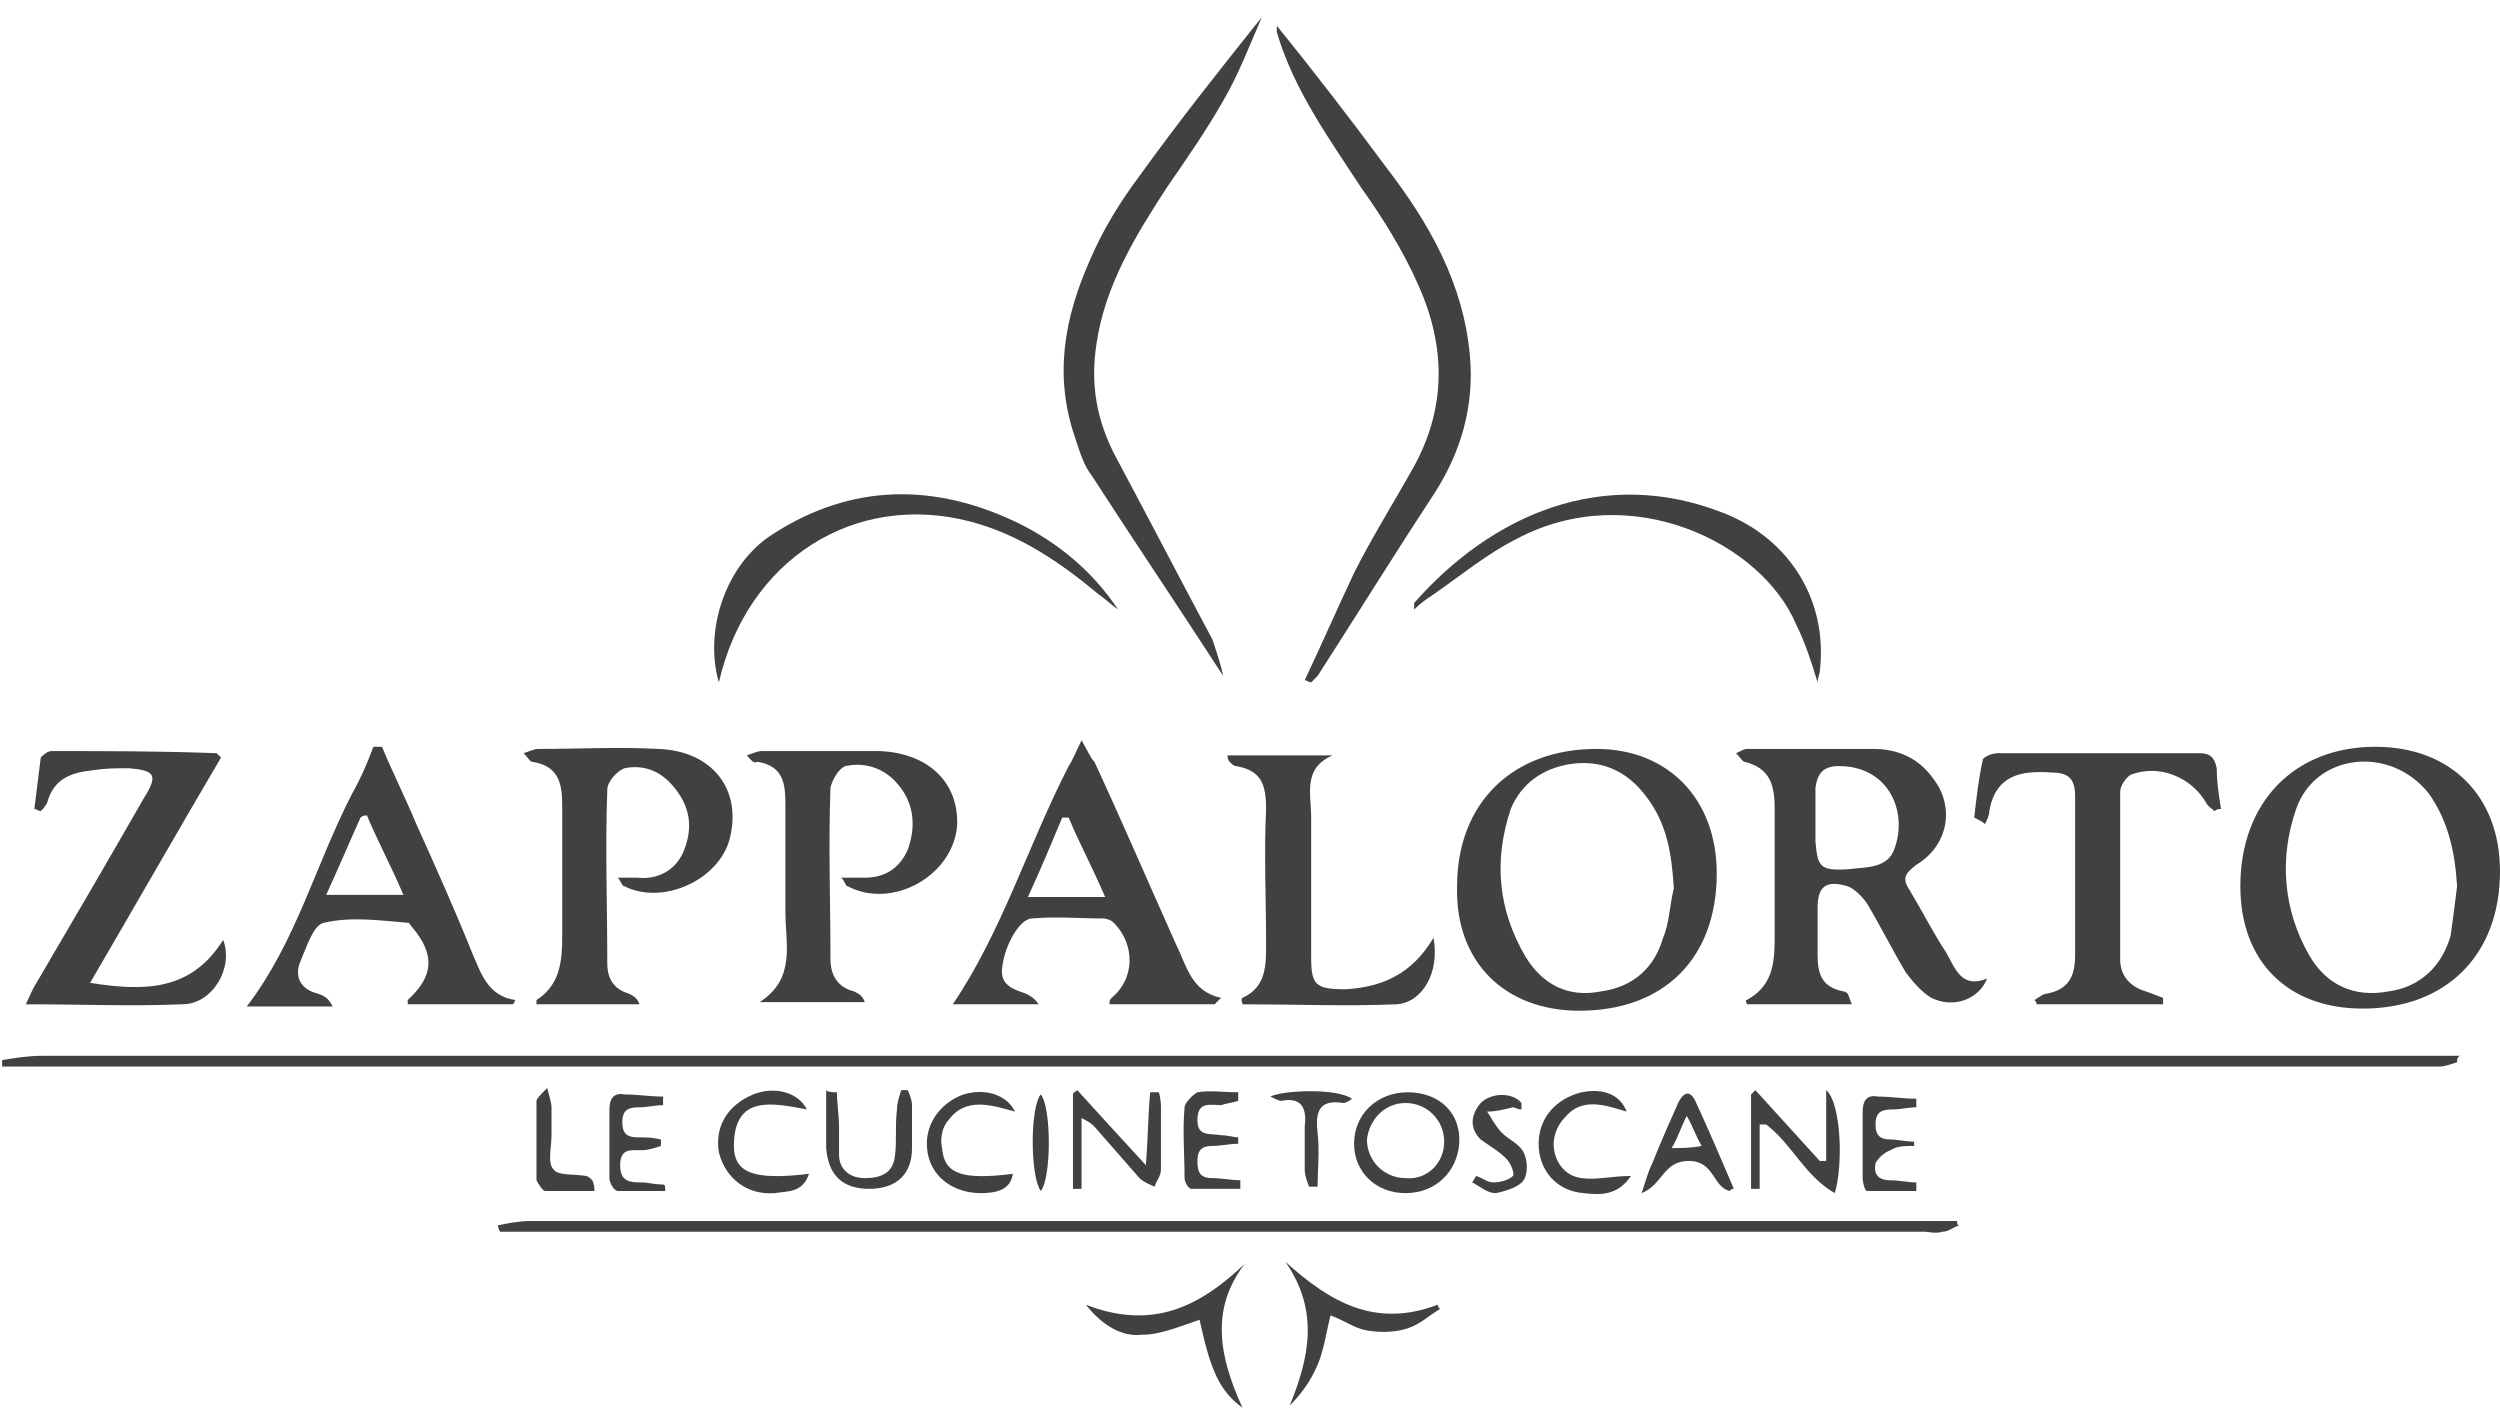 <?xml version="1.0" encoding="utf-8"?>
<!-- Generator: Adobe Illustrator 23.1.1, SVG Export Plug-In . SVG Version: 6.00 Build 0)  -->
<svg version="1.1" id="Livello_1" xmlns="http://www.w3.org/2000/svg" xmlns:xlink="http://www.w3.org/1999/xlink" x="0px" y="0px"
	 viewBox="0 0 116.5 65.6" style="enable-background:new 0 0 116.5 65.6;" xml:space="preserve">
<style type="text/css">
	.st0{fill:#414142;}
</style>
<title>MM_loghi_newTavola disegno 10</title>
<g>
	<path class="st0" d="M114.5,49.5c-0.3,0.1-0.6,0.2-0.8,0.2c-37.9,0-75.8,0-113.6,0c0-0.1,0-0.2,0-0.3c0.6-0.1,1.2-0.2,1.9-0.2
		c22.1,0,44.1,0,66.2,0c15.1,0,30.2,0,45.4,0c0.4,0,0.7,0,1.1,0C114.5,49.2,114.5,49.4,114.5,49.5z"/>
	<path class="st0" d="M86.3,46.8c-1.7,0-3.3,0-4.9,0c0-0.1-0.1-0.2,0-0.2c1.3-0.7,1.3-1.9,1.3-3.1c0-1.9,0-3.8,0-5.8
		c0-1.1-0.2-1.9-1.4-2.2c-0.1,0-0.2-0.2-0.4-0.4c0.2-0.1,0.4-0.2,0.5-0.2c2,0,4,0,5.9,0c1.1,0,2.1,0.4,2.8,1.4c1,1.3,0.7,3.1-0.8,4
		c-0.5,0.4-0.7,0.6-0.3,1.2c0.6,1,1.1,2,1.7,2.9c0.4,0.7,0.7,1.7,1.9,1.2c-0.4,1-1.6,1.4-2.6,0.9c-0.5-0.3-0.9-0.8-1.2-1.2
		c-0.6-1-1.2-2.2-1.8-3.2c-0.2-0.3-0.6-0.7-0.9-0.8c-1-0.3-1.4,0-1.4,1c0,0.7,0,1.4,0,2.2c0,0.9,0.2,1.5,1.2,1.7
		c0.1,0,0.2,0.1,0.2,0.1C86.2,46.5,86.2,46.6,86.3,46.8z M86.2,40.5c0.7-0.1,1.8,0,2.1-1c0.6-1.7-0.3-3.8-2.6-3.8
		c-0.7,0-1,0.3-1.1,1c0,0.8,0,1.7,0,2.5C84.7,40.4,84.8,40.6,86.2,40.5z"/>
	<path class="st0" d="M80,40.7c0,4-2.5,6.4-6.4,6.4c-3.5,0-5.8-2.3-5.7-5.8c0-3.9,2.6-6.4,6.5-6.4C77.7,34.9,80,37.2,80,40.7z
		 M78,41.4c-0.1-1.6-0.3-3-1.3-4.3c-0.9-1.2-2.1-1.7-3.5-1.5c-1.3,0.2-2.3,0.9-2.8,2.1c-0.8,2.4-0.6,4.7,0.7,6.9
		c0.8,1.3,2,1.9,3.5,1.6c1.5-0.2,2.5-1.1,2.9-2.5C77.8,43,77.8,42.2,78,41.4z"/>
	<path class="st0" d="M104.4,41.3c0-3.9,2.5-6.5,6.3-6.5c3.5,0,5.8,2.3,5.8,5.8c0,3.9-2.5,6.4-6.4,6.4
		C106.6,47,104.4,44.8,104.4,41.3z M114.5,41.3c-0.1-1.6-0.4-3-1.3-4.3c-1.8-2.3-5.3-1.9-6.2,0.7c-0.8,2.3-0.6,4.7,0.6,6.8
		c0.8,1.4,2.1,2,3.7,1.7c1.5-0.2,2.5-1.2,2.9-2.6C114.3,42.9,114.4,42.1,114.5,41.3z"/>
	<path class="st0" d="M34.8,35.2c0.3-0.1,0.5-0.2,0.7-0.2c1.8,0,3.7,0,5.5,0c2.3,0.1,3.7,1.5,3.6,3.5c-0.2,2.3-3,3.9-5.1,2.8
		c-0.1,0-0.1-0.2-0.3-0.4c0.4,0,0.7,0,1.1,0c0.9,0,1.6-0.4,2-1.3c0.4-1.1,0.3-2.2-0.5-3.1c-0.6-0.7-1.5-1-2.4-0.8
		c-0.3,0.1-0.6,0.6-0.7,1c-0.1,2.7,0,5.3,0,8c0,0.7,0.3,1.3,1.1,1.5c0.2,0.1,0.4,0.2,0.5,0.5c-1.6,0-3.3,0-4.9,0
		c1.7-1.1,1.2-2.7,1.2-4.2c0-1.7,0-3.3,0-5c0-1-0.1-1.8-1.3-2C35.1,35.6,35,35.4,34.8,35.2z"/>
	<path class="st0" d="M28.8,40.9c0.4,0,0.7,0,0.9,0c0.9,0.1,1.7-0.3,2.1-1.1c0.5-1.1,0.4-2.1-0.3-3c-0.6-0.8-1.4-1.2-2.4-1
		c-0.3,0.1-0.8,0.6-0.8,1c-0.1,2.7,0,5.4,0,8.1c0,0.7,0.3,1.2,1,1.4c0.2,0.1,0.4,0.2,0.5,0.5c-1.6,0-3.2,0-4.8,0c0-0.1,0-0.2,0-0.2
		c1.1-0.7,1.2-1.8,1.2-3c0-2,0-4,0-6c0-1-0.1-1.9-1.4-2.1c-0.1,0-0.2-0.2-0.4-0.4c0.3-0.1,0.5-0.2,0.7-0.2c1.9,0,3.7-0.1,5.6,0
		c2.5,0.1,3.9,1.9,3.3,4.2c-0.5,1.9-3.1,3.1-4.9,2.2C29,41.3,29,41.2,28.8,40.9z"/>
	<path class="st0" d="M1.6,37.7c0.1-0.8,0.2-1.6,0.3-2.4C2,35.2,2.2,35,2.4,35c2.6,0,5.1,0,7.7,0.1c0,0,0,0,0.2,0.2
		c-2,3.4-4,6.9-6.1,10.5c2.5,0.4,4.7,0.4,6.2-2c0.5,1.3-0.5,3-1.9,3c-2.4,0.1-4.7,0-7.3,0c0.2-0.4,0.3-0.7,0.5-1
		c1.7-2.9,3.4-5.8,5-8.6c0.7-1.1,0.5-1.3-0.7-1.4c-0.6,0-1.1,0-1.7,0.1c-1,0.1-1.8,0.4-2.1,1.5c-0.1,0.2-0.2,0.3-0.3,0.4
		C1.8,37.8,1.7,37.7,1.6,37.7z"/>
	<path class="st0" d="M17.8,34.8c0.5,1.2,1.1,2.4,1.6,3.6c0.9,2,1.8,4,2.6,6c0.4,0.9,0.7,2,2,2.2c0,0.1-0.1,0.2-0.1,0.2
		c-1.6,0-3.3,0-4.9,0c0-0.1,0-0.1,0-0.2c1.2-1.1,1.3-2.1,0.2-3.4c-0.1-0.1-0.1-0.2-0.2-0.2c-1.3-0.1-2.6-0.3-3.9,0
		c-0.5,0.1-0.8,1.1-1.1,1.8c-0.3,0.7,0,1.3,0.8,1.5c0.3,0.1,0.5,0.2,0.7,0.6c-1.4,0-2.7,0-4,0c2.3-3,3.2-6.6,4.9-9.9
		c0.4-0.7,0.7-1.4,1-2.2C17.6,34.8,17.7,34.8,17.8,34.8z M15.2,41.7c1.3,0,2.3,0,3.6,0c-0.6-1.4-1.2-2.5-1.7-3.7
		c-0.1,0-0.2,0-0.3,0.1C16.3,39.2,15.8,40.4,15.2,41.7z"/>
	<path class="st0" d="M56.6,46.8c-1.6,0-3.2,0-4.9,0c0-0.1,0-0.2,0.1-0.3c1.1-0.9,1.1-2.5,0.1-3.5c-0.1-0.1-0.3-0.2-0.5-0.2
		c-1.1,0-2.2-0.1-3.3,0c-0.6,0-1.3,1.3-1.4,2.3c-0.1,0.8,0.5,1,1.1,1.2c0.2,0.1,0.4,0.2,0.6,0.5c-1.4,0-2.7,0-4,0
		c2.3-3.4,3.5-7.4,5.4-11.1c0.2-0.3,0.3-0.6,0.6-1.2c0.3,0.5,0.4,0.8,0.6,1c1.3,2.8,2.5,5.6,3.8,8.5c0.5,1,0.7,2.2,2.1,2.5
		C56.7,46.7,56.7,46.7,56.6,46.8z M51.5,41.8c-0.6-1.4-1.2-2.5-1.7-3.7c-0.1,0-0.2,0-0.3,0c-0.5,1.2-1,2.4-1.6,3.7
		C49.2,41.8,50.3,41.8,51.5,41.8z"/>
	<path class="st0" d="M92,38.1c0.1-0.9,0.2-1.8,0.4-2.7c0-0.1,0.4-0.3,0.7-0.3c3.1,0,6.3,0,9.4,0c0.5,0,0.7,0.2,0.8,0.7
		c0,0.6,0.1,1.3,0.2,1.9c-0.1,0-0.2,0-0.3,0.1c-0.1-0.1-0.3-0.2-0.4-0.4c-0.7-1.2-2.2-1.8-3.5-1.3c-0.2,0.1-0.5,0.5-0.5,0.8
		c0,2.6,0,5.2,0,7.8c0,0.8,0.5,1.3,1.2,1.5c0.3,0.1,0.5,0.2,0.8,0.3c0,0.1,0,0.2,0,0.3c-2,0-3.9,0-5.9,0c0-0.1,0-0.1-0.1-0.2
		c0.2-0.1,0.4-0.3,0.6-0.3c1-0.2,1.3-0.8,1.3-1.8c0-2.5,0-4.9,0-7.4c0-0.8-0.3-1.1-1.1-1.1c-1.4-0.1-2.6,0.1-2.9,1.8
		c0,0.2-0.1,0.4-0.2,0.6C92.4,38.3,92.2,38.2,92,38.1z"/>
	<path class="st0" d="M59.5,1.2c1.7,2.1,3.4,4.3,5.1,6.6c2,2.6,3.6,5.4,3.9,8.8c0.2,2.3-0.4,4.4-1.6,6.3c-1.9,2.9-3.7,5.8-5.5,8.6
		c-0.1,0.1-0.2,0.2-0.3,0.3c-0.1,0-0.2-0.1-0.3-0.1c0.8-1.7,1.5-3.3,2.3-5c0.8-1.6,1.8-3.2,2.7-4.8c1.6-2.8,1.6-5.7,0.3-8.6
		c-0.7-1.6-1.7-3.2-2.7-4.6c-1.5-2.3-3.1-4.5-3.9-7.2C59.5,1.3,59.5,1.2,59.5,1.2z"/>
	<path class="st0" d="M57,31.5c-2-3.1-4.1-6.2-6.1-9.3c-0.4-0.5-0.6-1.2-0.8-1.8c-1-2.9-0.5-5.6,0.7-8.3c0.6-1.4,1.4-2.7,2.3-3.9
		c1.8-2.5,3.7-4.9,5.7-7.4c-0.6,1.4-1.1,2.7-1.8,3.9c-0.8,1.4-1.7,2.7-2.6,4c-1.5,2.3-2.9,4.6-3.3,7.3c-0.3,1.9,0,3.6,0.9,5.3
		c1.5,2.8,3,5.7,4.5,8.5C56.7,30.4,56.9,31,57,31.5C57,31.5,57,31.5,57,31.5z"/>
	<path class="st0" d="M23.2,57.1c0.5-0.1,1-0.2,1.5-0.2c9.8,0,19.5,0,29.3,0c12,0,24,0,36,0c0.4,0,0.8,0,1.2,0c0,0.1,0,0.2,0.1,0.2
		c-0.3,0.1-0.5,0.3-0.8,0.3c-0.3,0.1-0.6,0-0.8,0c-21.8,0-43.5,0-65.3,0c-0.4,0-0.7,0-1.1,0C23.3,57.4,23.2,57.2,23.2,57.1z"/>
	<path class="st0" d="M66.8,43.7c0.3,1.6-0.5,3-1.7,3.1c-2.4,0.1-4.8,0-7.2,0c0-0.1-0.1-0.2,0-0.3C59,46,59,45,59,44
		c0-2.1-0.1-4.2,0-6.3c0-1.1-0.2-1.8-1.4-2c-0.1,0-0.2-0.1-0.3-0.2c0,0-0.1-0.1-0.1-0.3c1.7,0,3.3,0,4.9,0c-1.4,0.6-1,1.8-1,2.9
		c0,2.2,0,4.3,0,6.5c0,1.3,0.2,1.5,1.6,1.5C64.4,46,65.8,45.4,66.8,43.7z"/>
	<path class="st0" d="M33.5,31.8c-0.7-2.4,0.3-5.5,2.5-6.9c3.7-2.4,7.6-2.4,11.5-0.5c1.8,0.9,3.4,2.2,4.6,4
		c-0.3-0.2-0.6-0.5-0.9-0.7c-1.8-1.5-3.7-2.8-6-3.4C39.8,22.9,34.8,26.1,33.5,31.8z"/>
	<path class="st0" d="M65.9,28.4c0-0.2,0-0.3,0-0.3c3.6-4.1,8.8-6.4,14.4-4.2c3.1,1.2,4.9,4.1,4.5,7.4c0,0.1-0.1,0.3-0.1,0.5
		c-0.3-1-0.6-1.9-1-2.7c-1.6-3.8-7.7-6.8-13-4c-1.4,0.7-2.6,1.7-3.9,2.6C66.5,27.9,66.2,28.1,65.9,28.4z"/>
	<path class="st0" d="M57.9,65.6c-1.1-0.8-1.5-1.8-2-4.1c-0.9,0.3-1.8,0.7-2.7,0.7c-0.9,0.1-1.8-0.4-2.6-1.4
		c3.1,1.2,5.3,0.1,7.4-1.9C56.4,61,56.8,63.2,57.9,65.6z"/>
	<path class="st0" d="M59.9,58.8c2.1,1.9,4.2,3.1,7.1,2c0,0.1,0.1,0.2,0.1,0.2c-0.5,0.3-0.9,0.7-1.5,0.9c-0.6,0.2-1.3,0.2-1.9,0.1
		c-0.6-0.1-1.1-0.5-1.7-0.7c-0.2,0.8-0.3,1.6-0.6,2.3c-0.3,0.7-0.7,1.3-1.3,1.9C61,63.3,61.5,61.1,59.9,58.8z"/>
	<path class="st0" d="M50.2,50.8c1,1.1,2,2.2,3.2,3.5c0.1-1.3,0.1-2.4,0.2-3.4c0.1,0,0.2,0,0.4,0c0.1,0.3,0.1,0.6,0.1,0.8
		c0,0.9,0,1.9,0,2.8c0,0.3-0.2,0.5-0.3,0.8c-0.2-0.1-0.5-0.2-0.7-0.4c-0.7-0.8-1.4-1.6-2.1-2.4c-0.1-0.1-0.2-0.2-0.6-0.4
		c0,1.2,0,2.2,0,3.3c-0.1,0-0.3,0-0.4,0c0-1.5,0-2.9,0-4.4C50,50.9,50.1,50.9,50.2,50.8z"/>
	<path class="st0" d="M82,52.4c0,1,0,2,0,3c-0.1,0-0.2,0-0.4,0c0-1.5,0-2.9,0-4.4c0.1-0.1,0.1-0.1,0.2-0.2c1,1.1,2,2.2,3,3.3
		c0.1,0,0.2,0,0.3,0c0-1,0-2.1,0-3.3c0.7,0.6,0.8,3.5,0.4,4.8c-1.4-0.8-2-2.3-3.2-3.2C82.2,52.4,82.1,52.4,82,52.4z"/>
	<path class="st0" d="M65.5,55.6c-1.4,0-2.4-1-2.4-2.3c0-1.4,1.1-2.4,2.5-2.4c1.5,0,2.5,1,2.4,2.4C67.9,54.6,66.9,55.6,65.5,55.6z
		 M67.3,53.2c0-1-0.8-1.8-1.8-1.8c-1,0-1.7,0.8-1.8,1.7c0,1,0.8,1.8,1.8,1.8C66.5,55,67.3,54.2,67.3,53.2z"/>
	<path class="st0" d="M39,50.9c0,0.5,0.1,1.1,0.1,1.6c0,0.4,0,0.9,0,1.3c0,0.7,0.5,1.1,1.2,1.1c0.7,0,1.3-0.2,1.4-1
		c0.1-0.7,0-1.4,0.1-2.2c0-0.3,0.1-0.6,0.2-0.9c0.1,0,0.2,0,0.3,0c0.1,0.2,0.2,0.5,0.2,0.7c0,0.7,0,1.3,0,2c0,1.2-0.7,1.9-2,1.9
		c-1.2,0-1.9-0.6-2-1.9c0-0.9,0-1.8,0-2.7C38.6,50.9,38.8,50.9,39,50.9z"/>
	<path class="st0" d="M80.6,55.5c-0.8-0.2-0.7-1.4-1.9-1.4c-1.2,0-1.2,1.1-2.2,1.5c0.2-0.6,0.3-1,0.5-1.4c0.4-1,0.8-1.9,1.2-2.8
		c0.2-0.4,0.5-0.7,0.8-0.1c0.6,1.3,1.2,2.7,1.8,4.1C80.7,55.4,80.7,55.4,80.6,55.5z M77.9,53.5c0.5,0,0.9,0,1.4-0.1
		c-0.3-0.5-0.4-0.9-0.7-1.4C78.3,52.6,78.2,53,77.9,53.5z"/>
	<path class="st0" d="M31,55.5c-0.7,0-1.5,0-2.2,0c-0.2,0-0.4-0.4-0.4-0.6c0-1.1,0-2.1,0-3.2c0-0.5,0.2-0.8,0.7-0.7
		c0.6,0,1.2,0.1,1.8,0.1c0,0.1,0,0.3,0,0.4c-0.4,0-0.7,0.1-1.1,0.1c-0.5,0-0.8,0.1-0.8,0.7c0,0.5,0.2,0.7,0.7,0.7
		c0.4,0,0.7,0,1.1,0.1c0,0.1,0,0.2,0,0.3c-0.3,0.1-0.6,0.2-0.9,0.2c-0.5,0-1-0.1-1,0.7c0,0.8,0.5,0.8,1,0.8c0.3,0,0.6,0.1,1,0.1
		C31,55.2,31,55.3,31,55.5z"/>
	<path class="st0" d="M89.2,53.4c-0.4,0-0.8,0-1.1,0.2c-0.3,0.1-0.6,0.4-0.7,0.6c-0.1,0.5,0.1,0.8,0.7,0.8c0.4,0,0.8,0.1,1.2,0.1
		c0,0.1,0,0.2,0,0.4c-0.8,0-1.5,0-2.3,0c-0.1,0-0.2-0.4-0.2-0.6c0-1,0-2.1,0-3.1c0-0.5,0.2-0.8,0.7-0.7c0.6,0,1.2,0.1,1.8,0.1
		c0,0.1,0,0.3,0,0.4c-0.4,0-0.7,0.1-1.1,0.1c-0.5,0-0.8,0.1-0.8,0.7c0,0.5,0.2,0.7,0.7,0.7c0.3,0,0.7,0.1,1.1,0.1
		C89.2,53.1,89.2,53.3,89.2,53.4z"/>
	<path class="st0" d="M47.2,54.7c-0.1,0.6-0.5,0.9-1.5,0.9c-1.3,0-2.4-0.8-2.5-2.1c-0.1-1.1,0.6-2.1,1.7-2.5c1-0.3,2,0,2.4,0.8
		c-1.1-0.3-2.3-0.7-3.1,0.4c-0.3,0.3-0.4,0.9-0.3,1.3C44,54.7,44.8,55,47.2,54.7z"/>
	<path class="st0" d="M75.8,51.8c-1-0.3-2.1-0.7-2.9,0.3c-0.3,0.3-0.5,0.8-0.5,1.2c0,0.8,0.5,1.5,1.3,1.6c0.7,0.1,1.4-0.1,2.3-0.1
		c-0.6,0.9-1.4,0.9-2.2,0.8c-1.3-0.1-2.1-1.1-2.1-2.3c0-1.2,0.8-2.1,2-2.4C74.7,50.7,75.5,51,75.8,51.8z"/>
	<path class="st0" d="M37.7,54.7c-0.3,0.9-1,0.8-1.6,0.9c-1.3,0.1-2.3-0.7-2.6-1.9c-0.2-1.2,0.4-2.2,1.6-2.7c1-0.4,2.1-0.1,2.5,0.7
		c-1.6-0.3-3.4-0.7-3.4,1.7C34.2,54.7,35.2,55,37.7,54.7z"/>
	<path class="st0" d="M57.7,51.3c-0.3,0.1-0.5,0.1-0.8,0.2c-0.5,0-1.1-0.2-1.1,0.7c0,0.8,0.6,0.6,1.1,0.7c0.3,0,0.6,0.1,0.8,0.1
		c0,0.1,0,0.2,0,0.3c-0.4,0-0.8,0.1-1.2,0.1c-0.5,0-0.7,0.2-0.7,0.7c0,0.5,0.1,0.8,0.7,0.8c0.4,0,0.9,0.1,1.3,0.1c0,0.1,0,0.3,0,0.4
		c-0.8,0-1.6,0-2.3,0c-0.1,0-0.3-0.3-0.3-0.5c0-1.1-0.1-2.2,0-3.3c0-0.2,0.4-0.6,0.6-0.7c0.6-0.1,1.2,0,1.9,0
		C57.7,51.1,57.7,51.2,57.7,51.3z"/>
	<path class="st0" d="M70.9,51.7c-0.2,0-0.3-0.1-0.4-0.1c-0.4,0.1-0.8,0.2-1.2,0.2c0.2,0.3,0.4,0.7,0.7,1c0.3,0.3,0.8,0.5,1,0.9
		c0.2,0.4,0.2,1,0,1.3c-0.2,0.3-0.8,0.5-1.3,0.6c-0.4,0-0.7-0.3-1.1-0.5c0.1-0.1,0.1-0.2,0.2-0.3c0.3,0.1,0.5,0.3,0.8,0.3
		c0.3,0,0.7-0.1,0.9-0.3c0.1-0.1-0.1-0.6-0.3-0.8c-0.4-0.4-0.8-0.6-1.2-0.9c-0.5-0.5-0.5-1.1,0-1.7c0.5-0.5,1.5-0.5,1.9,0
		C70.9,51.3,70.9,51.5,70.9,51.7z"/>
	<path class="st0" d="M63,51.2c-0.1,0.1-0.3,0.2-0.4,0.2c-1.2-0.2-1.3,0.5-1.2,1.4c0.1,0.8,0,1.7,0,2.5c-0.1,0-0.3,0-0.4,0
		c-0.1-0.3-0.2-0.5-0.2-0.8c0-0.7,0-1.3,0-2c0.1-0.8-0.1-1.4-1.1-1.2c-0.1,0-0.3-0.1-0.5-0.2C59.8,50.8,62.3,50.7,63,51.2z"/>
	<path class="st0" d="M27.7,55.5c-0.8,0-1.5,0-2.3,0c-0.1,0-0.3-0.3-0.4-0.5c0-1.2,0-2.4,0-3.7c0-0.1,0.2-0.3,0.5-0.6
		c0.1,0.4,0.2,0.7,0.2,0.9c0,0.4,0,0.9,0,1.3c0,0.6-0.2,1.3,0.1,1.6c0.2,0.3,1,0.2,1.5,0.3c0.1,0,0.2,0.1,0.3,0.2
		C27.7,55.2,27.7,55.4,27.7,55.5z"/>
	<path class="st0" d="M48.5,51c0.5,0.6,0.5,3.9,0,4.5C48,54.8,48,51.6,48.5,51z"/>
</g>
</svg>
